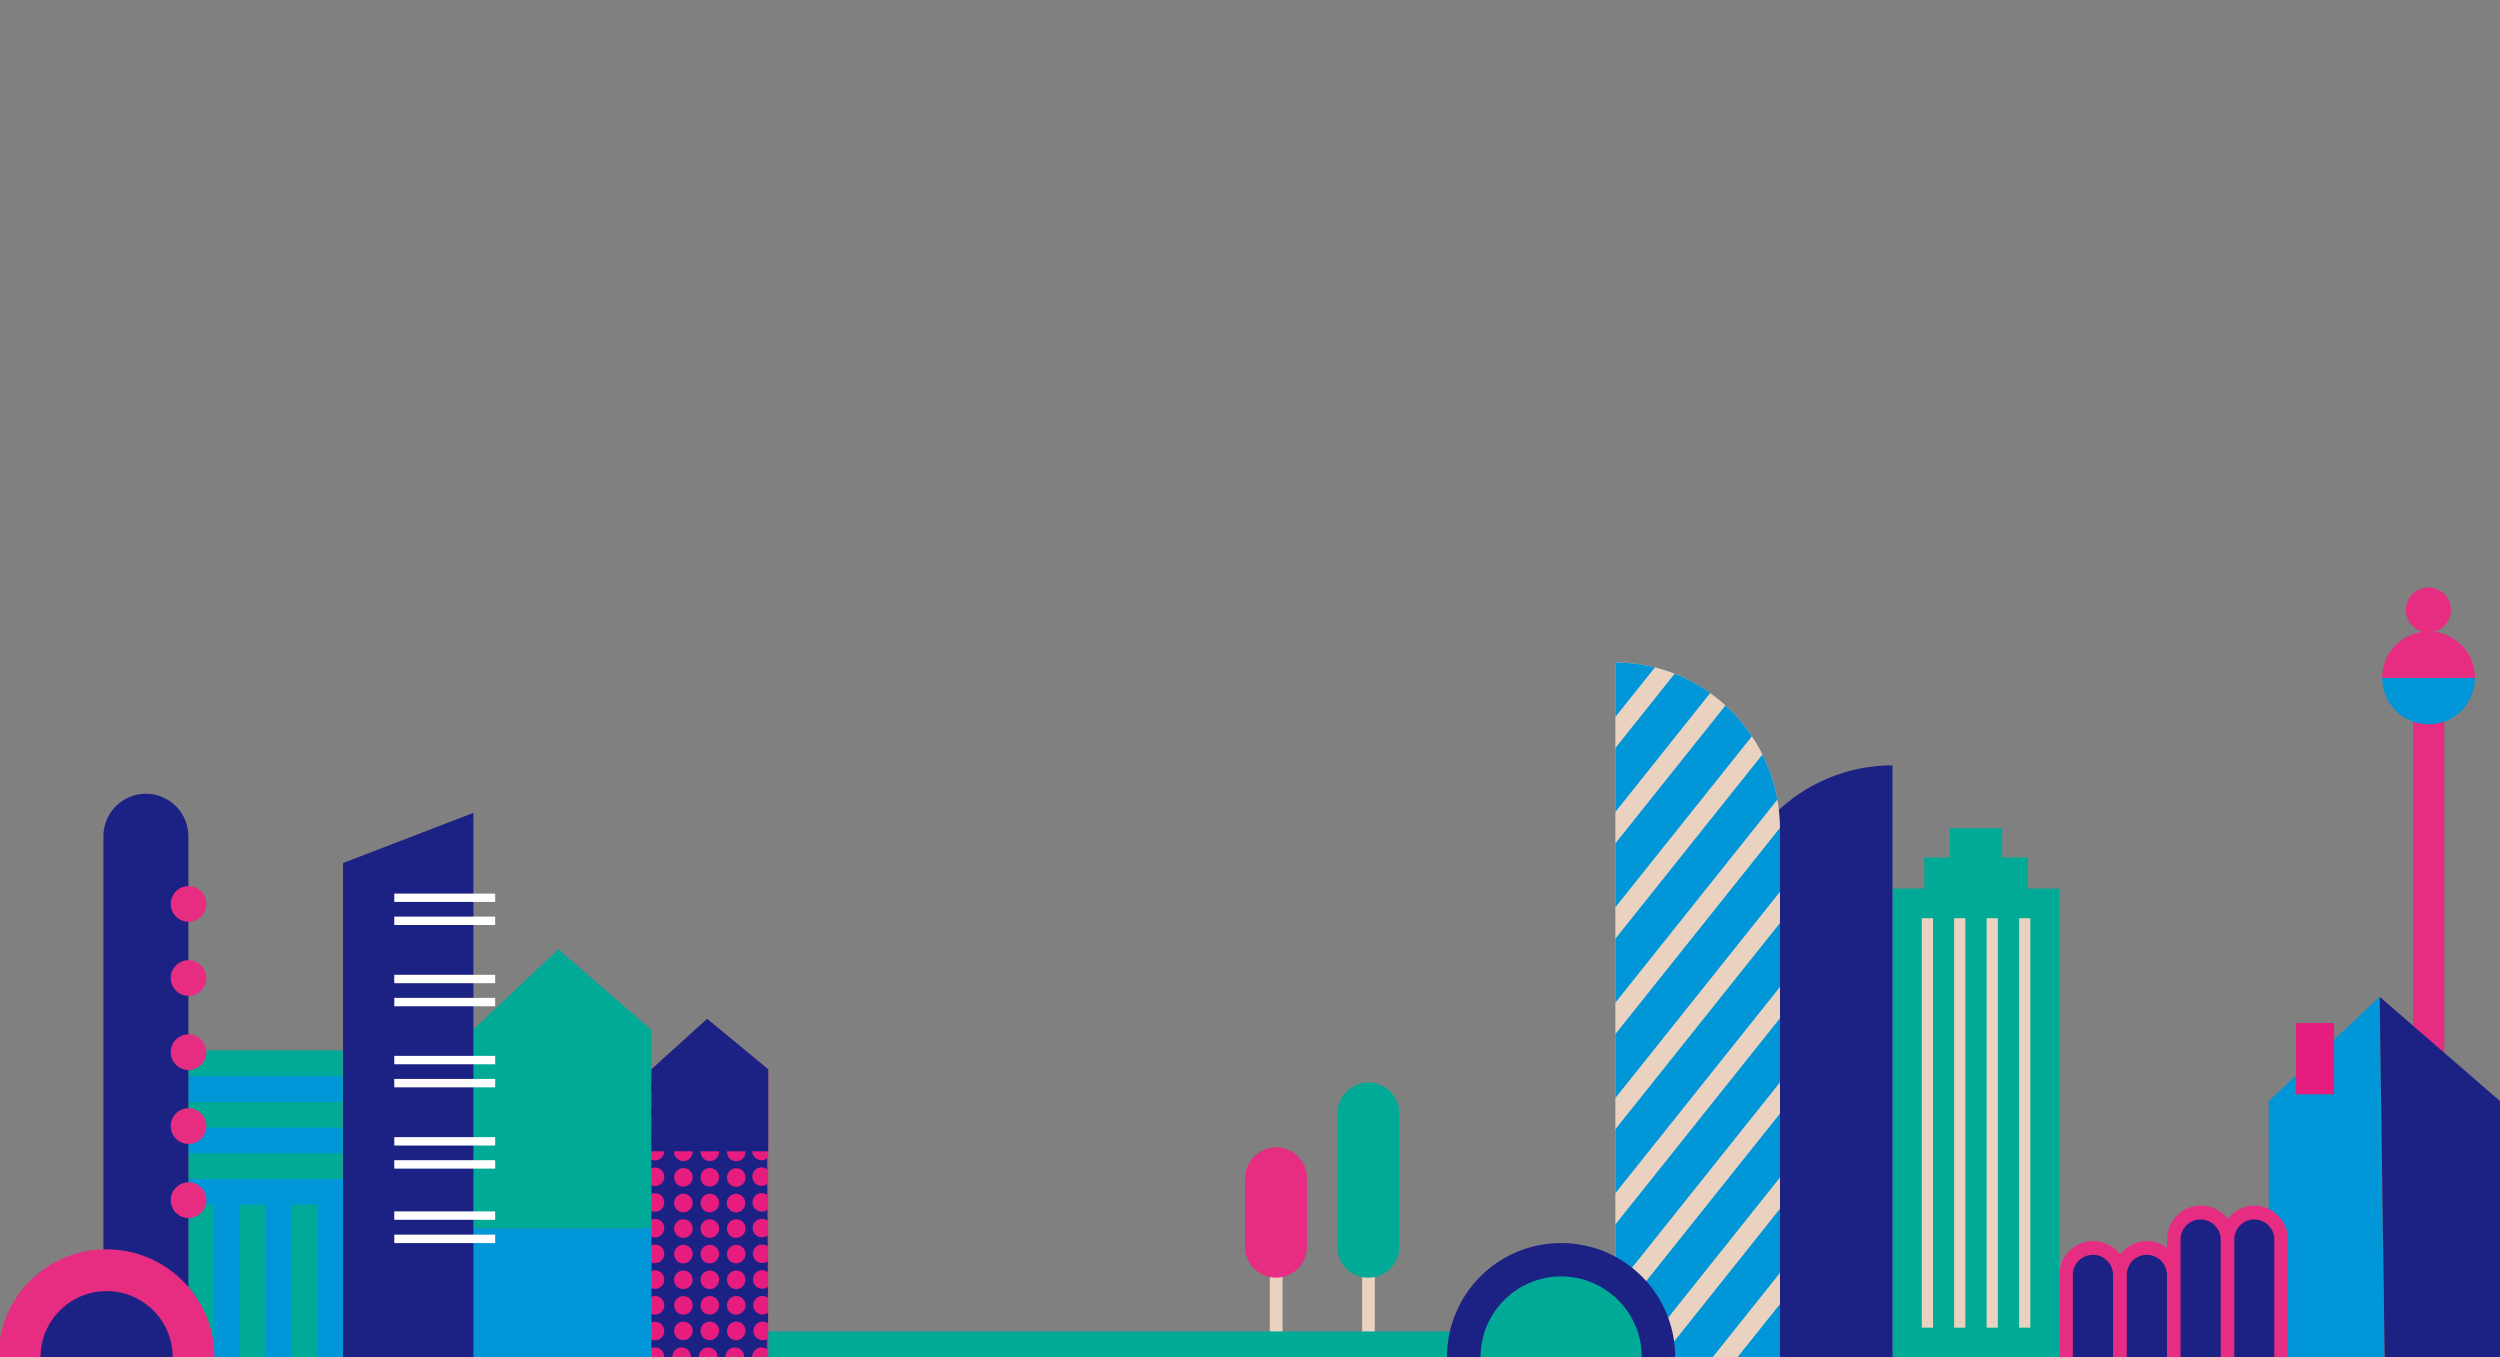 <?xml version="1.0" encoding="utf-8"?>
<!-- Generator: Adobe Illustrator 26.0.3, SVG Export Plug-In . SVG Version: 6.00 Build 0)  -->
<svg version="1.1" id="Livello_1" xmlns="http://www.w3.org/2000/svg" xmlns:xlink="http://www.w3.org/1999/xlink" x="0px" y="0px"
	 viewBox="0 0 1400 760" enable-background="new 0 0 1400 760" xml:space="preserve">
<rect x="0" y="0" width="1400" height="760" fill="#808080" stroke="none"/>
<g id="Palazzo_8">
	
		<rect id="Rettangolo_10923_00000036221591969921508140000001198994745536826301_" x="1351.3" y="360.4" fill="#E62D82" width="17.5" height="399.6"/>
	<path id="Tracciato_19550_00000095326386006850481900000004352700474439473818_" fill="#0096D7" d="M1386,379.6
		c0,14.4-11.6,26-26,26s-26-11.6-26-26"/>
	<path id="Tracciato_19551_00000098188128892359698730000009956496747155957182_" fill="#E62D82" d="M1334,379.6
		c0-14.4,11.6-26,26-26s26,11.6,26,26"/>
	<path id="Tracciato_19702_00000154422200046173496420000015753291556012238748_" fill="#E62D82" d="M1372.5,341.5
		c0.1,7-5.5,12.6-12.5,12.7s-12.6-5.5-12.7-12.5s5.5-12.6,12.5-12.7h0.1l0,0c6.8-0.1,12.5,5.4,12.6,12.2
		C1372.5,341.3,1372.5,341.4,1372.5,341.5L1372.5,341.5"/>
</g>
<g id="Palazzo_7">
	<path id="Tracciato_19552_00000155861708707912095320000009877192924826371975_" fill="#0096D7" d="M1270.6,760h64.6l-1.4-109.5
		l-1.2-92.3l-62.1,58.4L1270.6,760L1270.6,760z"/>
	<path id="Tracciato_19553_00000101787211630017895420000007829887387611946632_" fill="#1C2284" d="M1335.4,760h64.6V616.6
		l-67.4-58.4L1335.4,760z"/>
	
		<rect id="Rettangolo_10924_00000062150386196827595370000005453303517975529095_" x="1285.8" y="572.9" fill="#E61D7E" width="21.3" height="39.9"/>
</g>
<g id="Palazzo_6">
	<path fill="#00AA96" d="M1153.2,497.6V760h-93.4V497.6h17.8v-17.4h14.3v-16.4h29.3v16.4h14.3v17.4H1153.2z"/>
	<path fill="#E9D2C0" d="M1130.7,514.2h6.3v229.3h-6.3V514.2z M1112.5,514.2h6.3v229.3h-6.3V514.2z M1076.2,514.2h6.3v229.3h-6.3
		V514.2z M1094.3,514.2h6.3v229.3h-6.3V514.2z"/>
</g>
<g>
	<path id="Palazzo_5.1_00000050656661810562339300000004558871559156332431_" fill="#1C2284" d="M966.1,760h93.7V428.6
		c-51.7,0-93.7,42-93.7,93.7L966.1,760L966.1,760z"/>
</g>
<g id="Palazzo_5">
	<path id="Tracciato_19556-2" fill="#E9D2C0" d="M996.8,760h-92.2V371c50.9,0,92.2,41.9,92.2,93.5V760z"/>
	<g>
		<g>
			<g>
				<g>
					<g>
						<g>
							<g>
								<g>
									<g>
										<g>
											<defs>
												<path id="SVGID_1_" d="M996.8,760h-92.2V371c50.9,0,92.2,41.9,92.2,93.5V760z"/>
											</defs>
											<clipPath id="SVGID_00000153706873167218463000000003665136562289213602_">
												<use xlink:href="#SVGID_1_"  overflow="visible"/>
											</clipPath>
											<g clip-path="url(#SVGID_00000153706873167218463000000003665136562289213602_)">
												<path fill="#0096D7" d="M904.6,370v31.5l22.9-28.7C920,371,912.3,370,904.6,370z"/>
												<path fill="#0096D7" d="M938.6,376.3l-34,42.6v35.8l54-67.7C952.4,382.7,945.6,379.1,938.6,376.3z"/>
												<path fill="#0096D7" d="M967.2,393.9l-62.6,78.4v35.8l77.5-97.1C977.8,404.7,972.8,399,967.2,393.9z"/>
												<path fill="#0096D7" d="M988.1,421.1l-83.5,104.6v35.8l92-115.3C995,437.5,992.2,429,988.1,421.1z"/>
												<path fill="#0096D7" d="M998.3,463.7v-2l-93.7,117.4v35.8l93.7-117.4V463.7z"/>
												<polygon fill="#0096D7" points="998.3,515 904.6,632.4 904.6,668.2 998.3,550.8 												"/>
												<polygon fill="#0096D7" points="998.3,568.3 904.6,685.7 904.6,721.6 998.3,604.2 												"/>
												<polygon fill="#0096D7" points="998.3,621.7 904.6,739.1 904.6,759.9 916.6,759.9 998.3,657.5 												"/>
												<polygon fill="#0096D7" points="959.2,759.9 998.3,710.9 998.3,675 930.6,759.9 												"/>
												<polygon fill="#0096D7" points="998.3,759.9 998.3,728.4 973.1,759.9 												"/>
											</g>
										</g>
									</g>
								</g>
							</g>
						</g>
					</g>
				</g>
			</g>
		</g>
	</g>
</g>
<g id="Albero_2">
	
		<rect id="Rettangolo_10937_00000050631453168063795560000017411504827778692481_" x="762.8" y="700.5" fill="#E9D2C0" width="7.1" height="48.3"/>
	<path id="Tracciato_19558_00000106112537497864109390000003117282438630571441_" fill="#00AA96" d="M766.3,606.2L766.3,606.2
		c9.6,0,17.3,7.7,17.3,17.3V698c0.1,9.6-7.6,17.4-17.2,17.5c-9.6,0.1-17.4-7.6-17.5-17.2v-74.8C749,614,756.8,606.3,766.3,606.2"/>
</g>
<g id="Palazzo_3">
	<path fill="#00AA96" d="M264.7,687.8h100.1v-111l-52.1-45.2l-48,45.2V687.8z"/>
	<path fill="#0096D7" d="M264.7,687.8h100.1V760H264.7V687.8z"/>
</g>
<g id="Palazzo_2">
	<path fill="#1C2284" d="M265.1,760h-73V483.3l73-28.1V760z"/>
	<path fill="#FFFFFF" d="M220.8,513.3h56.5v4.7h-56.5C220.8,518,220.8,513.3,220.8,513.3z M220.8,500.4h56.5v4.7h-56.5
		C220.8,505.1,220.8,500.4,220.8,500.4z"/>
	<path fill="#FFFFFF" d="M220.8,558.8h56.5v4.7h-56.5C220.8,563.5,220.8,558.8,220.8,558.8z M220.8,545.9h56.5v4.7h-56.5
		C220.8,550.6,220.8,545.9,220.8,545.9z"/>
	<path fill="#FFFFFF" d="M220.8,604.2h56.5v4.7h-56.5C220.8,608.9,220.8,604.2,220.8,604.2z M220.8,591.3h56.5v4.7h-56.5
		C220.8,596,220.8,591.3,220.8,591.3z"/>
	<path fill="#FFFFFF" d="M220.8,649.7h56.5v4.7h-56.5C220.8,654.4,220.8,649.7,220.8,649.7z M220.8,636.8h56.5v4.7h-56.5
		C220.8,641.5,220.8,636.8,220.8,636.8z"/>
	<path fill="#FFFFFF" d="M220.8,691.4h56.5v4.7h-56.5C220.8,696.1,220.8,691.4,220.8,691.4z M220.8,678.4h56.5v4.7h-56.5
		C220.8,683.1,220.8,678.4,220.8,678.4z"/>
</g>
<g id="palazzo_1">
	<path fill="#00AA96" d="M105.5,588.2h86.4V760h-86.4C105.5,760,105.5,588.2,105.5,588.2z"/>
	<path fill="#0096D7" d="M191.9,602.7v14.4h-86.4v-14.4H191.9z M105.5,645.9h86.4v-14.4h-86.4C105.5,631.5,105.5,645.9,105.5,645.9z
		 M105.5,674.6h14.4V760h14.4v-85.4h14.4V760h14.6v-85.4h14.4V760h14.4v-99.8h-86.4v14.4L105.5,674.6L105.5,674.6z"/>
</g>
<g id="Ponte_1">
	<path fill="#E62D82" d="M1281.3,694.1V760h-128v-46.1c0-10.4,8.4-18.9,18.9-18.9l0,0l0,0c5.9,0,11.5,2.8,15.1,7.5
		c6.2-8.3,18-10,26.3-3.8V694c0-10.4,8.4-18.9,18.9-18.9l0,0l0,0c5.9,0,11.5,2.8,15.1,7.5c3.6-4.8,9.2-7.5,15.1-7.5l0,0
		C1273,675.4,1281.2,683.8,1281.3,694.1z"/>
	<path fill="#1C2284" d="M1183.3,713.9V760h-22.5v-46.1l0,0c0-6.2,5-11.2,11.2-11.2l0,0l0,0c6.2-0.1,11.2,4.9,11.3,11.1V713.9z
		 M1202.2,702.7L1202.2,702.7c-6.2,0-11.2,5-11.2,11.2l0,0l0,0V760h22.5v-46.1C1213.4,707.7,1208.4,702.7,1202.2,702.7z
		 M1232.3,682.9L1232.3,682.9c-6.2,0-11.2,5-11.2,11.2l0,0l0,0V760h22.5v-65.9C1243.5,687.9,1238.5,682.9,1232.3,682.9L1232.3,682.9
		z M1262.4,682.9L1262.4,682.9c-6.2,0-11.2,5-11.2,11.2l0,0l0,0V760h22.4v-65.9C1273.6,687.9,1268.6,682.9,1262.4,682.9
		L1262.4,682.9L1262.4,682.9z"/>
</g>
<g id="Palazzo_8_00000030469392205885838240000016446087761004060037_">
	<path fill="#1C2284" d="M81.7,444.5L81.7,444.5c13.1,0,23.8,10.7,23.8,23.8l0,0V760H57.9V468.3C57.9,455.2,68.5,444.5,81.7,444.5
		L81.7,444.5L81.7,444.5"/>
	<path fill="#E62D82" d="M115.6,506.2c0,5.5-4.5,10-10,10s-10-4.5-10-10s4.5-10,10-10S115.6,500.7,115.6,506.2L115.6,506.2"/>
	<path fill="#E62D82" d="M115.6,547.7c0,5.5-4.5,10-10,10s-10-4.5-10-10s4.5-10,10-10S115.6,542.2,115.6,547.7L115.6,547.7"/>
	<path fill="#E62D82" d="M115.6,589.2c0,5.5-4.5,10-10,10s-10-4.5-10-10s4.5-10,10-10S115.6,583.7,115.6,589.2L115.6,589.2"/>
	<path fill="#E62D82" d="M115.6,630.6c0,5.5-4.5,10-10,10s-10-4.5-10-10s4.5-10,10-10S115.6,625.1,115.6,630.6L115.6,630.6"/>
	<path fill="#E62D82" d="M115.6,672.1c0,5.5-4.5,10-10,10s-10-4.5-10-10s4.5-10,10-10S115.6,666.6,115.6,672.1L115.6,672.1"/>
</g>
<g id="Albero_1">
	
		<rect id="Rettangolo_10938_00000124855788839845456940000003037612215544273562_" x="711.1" y="700.5" fill="#E9D2C0" width="7.1" height="48.3"/>
	<path id="Tracciato_19559_00000080928664086783925010000010611777259878491568_" fill="#E62D82" d="M714.6,642.5L714.6,642.5
		c9.6,0,17.3,7.7,17.3,17.3V698c0.1,9.6-7.6,17.4-17.2,17.5s-17.4-7.6-17.5-17.2v-38.5C697.3,650.3,705.1,642.6,714.6,642.5"/>
</g>
<g id="semicerchio">
	<path fill="#E62D82" d="M120.1,760h-121c0-33.4,27.1-60.4,60.4-60.4C92.9,699.6,120.1,726.6,120.1,760"/>
	<path fill="#1C2284" d="M96.7,760h-74c0-20.4,16.6-37,37-37S96.7,739.6,96.7,760"/>
</g>
<g>
	<rect id="Prato" x="420" y="745.6" fill="#00AA96" width="444.3" height="14.4"/>
</g>
<g id="Palazzo_4">
	<path fill="#E61D7E" d="M364.9,759.9h65.3v-161l-34-27.8l-31.4,27.8L364.9,759.9L364.9,759.9z"/>
	<path fill="#1C2284" d="M427.2,750.5c-2.9,0-5.2-2.3-5.3-5.1c0-2.9,2.3-5.2,5.1-5.3c1.1,0,2.2,0.3,3.1,1v-6
		c-2.3,1.7-5.6,1.2-7.3-1.1s-1.2-5.6,1.1-7.3c1.8-1.3,4.3-1.3,6.1,0v-6c-2.3,1.7-5.6,1.2-7.3-1.1c-1.7-2.3-1.2-5.6,1.1-7.3
		c1.8-1.3,4.3-1.3,6.1,0v-6c-2.3,1.7-5.6,1.2-7.3-1.1s-1.2-5.6,1.1-7.3c1.8-1.3,4.3-1.3,6.1,0v-6c-2.3,1.7-5.6,1.2-7.3-1.1
		c-1.7-2.3-1.2-5.6,1.1-7.3c1.8-1.3,4.3-1.3,6.1,0v-6c-2.3,1.7-5.6,1.2-7.3-1.1s-1.2-5.6,1.1-7.3c1.8-1.3,4.3-1.3,6.1,0v-6
		c-2.3,1.7-5.6,1.2-7.3-1.1c-1.7-2.3-1.2-5.6,1.1-7.3c1.8-1.3,4.3-1.3,6.1,0v-6c-2.3,1.7-5.6,1.2-7.3-1.1s-1.2-5.6,1.1-7.3
		c1.8-1.3,4.3-1.3,6.1,0v-6c-2.3,1.7-5.6,1.2-7.3-1.1c-1.7-2.3-1.2-5.6,1.1-7.3c1.8-1.3,4.3-1.3,6.1,0v-6c-2.3,1.7-5.6,1.2-7.3-1.1
		s-1.2-5.6,1.1-7.3c1.8-1.3,4.3-1.3,6.1,0v-6c-2.3,1.7-5.5,1.2-7.2-1.1c-0.7-0.9-1-2-1-3.1c0-2.7,2.1-5,4.8-5.1l-9.5-7.9
		c-0.7,2.8-3.6,4.4-6.4,3.7s-4.4-3.6-3.7-6.4c0.4-1.4,1.4-2.7,2.7-3.3l-8.2-6.8c-1.6,2.4-4.8,3-7.2,1.4c-0.8-0.5-1.4-1.3-1.8-2.1
		l-8.2,7.4c2.7,1.1,4,4.1,2.9,6.7s-4.1,4-6.7,2.9c-1.5-0.6-2.6-1.9-3.1-3.4l-8.8,7.9c2.4,0.5,4.2,2.6,4.2,5.1c0,2.8-2.3,5.2-5.1,5.2
		h-0.1c-0.7,0-1.4-0.1-2-0.4v4.8c0.6-0.3,1.3-0.4,2-0.4c2.9,0,5.2,2.3,5.2,5.2s-2.3,5.2-5.2,5.2c-0.7,0-1.4-0.1-2-0.4v4.8
		c0.6-0.3,1.3-0.4,2-0.4c2.9,0,5.2,2.3,5.2,5.2s-2.3,5.2-5.2,5.2c-0.7,0-1.4-0.1-2-0.4v4.8c0.6-0.3,1.3-0.4,2-0.4
		c2.9,0,5.2,2.3,5.2,5.2s-2.3,5.2-5.2,5.2c-0.7,0-1.4-0.1-2-0.4v4.8c0.6-0.3,1.3-0.4,2-0.4c2.9,0,5.2,2.3,5.2,5.2s-2.3,5.2-5.2,5.2
		c-0.7,0-1.4-0.1-2-0.4v4.8c0.6-0.3,1.3-0.4,2-0.4c2.9,0,5.2,2.3,5.2,5.2s-2.3,5.2-5.2,5.2c-0.7,0-1.4-0.1-2-0.4v4.8
		c0.6-0.3,1.3-0.4,2-0.4c2.9,0,5.2,2.3,5.2,5.2s-2.3,5.2-5.2,5.2c-0.7,0-1.4-0.1-2-0.4v4.8c0.6-0.3,1.3-0.4,2-0.4
		c2.9,0,5.2,2.3,5.2,5.2s-2.3,5.2-5.2,5.2c-0.7,0-1.4-0.1-2-0.4v4.8c0.6-0.3,1.3-0.4,2-0.4c2.9,0,5.2,2.3,5.2,5.2s-2.3,5.2-5.2,5.2
		c-0.7,0-1.4-0.1-2-0.4v4.8c0.6-0.3,1.3-0.4,2-0.4c2.9,0,5.2,2.3,5.2,5.2s-2.3,5.2-5.2,5.2c-0.7,0-1.4-0.1-2-0.4v4.8
		c0.6-0.3,1.3-0.4,2-0.4c2.9,0,5.2,2.3,5.2,5.2s-2.3,5.2-5.2,5.2c-0.7,0-1.4-0.1-2-0.4v4.8c0.6-0.3,1.3-0.4,2-0.4
		c2.8,0,5.2,2.3,5.2,5.1v0.1v0.2h4.5v-0.2c0-2.9,2.3-5.2,5.2-5.2c2.9,0,5.2,2.3,5.2,5.2l0,0v0.2h4.5v-0.2c0-2.9,2.3-5.2,5.2-5.2
		c2.9,0,5.2,2.3,5.2,5.2v0.2h4.5v-0.2c0-2.9,2.3-5.2,5.2-5.2c2.9,0,5.2,2.3,5.2,5.2l0,0v0.2h4.5v-0.2c0-2.8,2.3-5.2,5.1-5.2
		c1.1,0,2.2,0.3,3.1,1v-6C429.5,750.2,428.3,750.5,427.2,750.5z M382.7,750.5c-2.9,0-5.2-2.3-5.2-5.2s2.3-5.2,5.2-5.2
		c2.9,0,5.2,2.3,5.2,5.2C387.9,748.1,385.6,750.4,382.7,750.5L382.7,750.5L382.7,750.5z M382.7,736.2c-2.9,0-5.2-2.3-5.2-5.2
		s2.3-5.2,5.2-5.2c2.9,0,5.2,2.3,5.2,5.2c0,2.8-2.2,5.2-5.1,5.2C382.7,736.2,382.7,736.2,382.7,736.2L382.7,736.2z M382.7,721.9
		c-2.9,0-5.2-2.3-5.2-5.2s2.3-5.2,5.2-5.2c2.9,0,5.2,2.3,5.2,5.2C387.9,719.5,385.6,721.8,382.7,721.9L382.7,721.9L382.7,721.9z
		 M382.7,707.5c-2.9,0-5.2-2.3-5.2-5.2s2.3-5.2,5.2-5.2c2.9,0,5.2,2.3,5.2,5.2C387.9,705.1,385.6,707.4,382.7,707.5L382.7,707.5
		L382.7,707.5z M382.7,693.2c-2.9,0-5.2-2.3-5.2-5.2s2.3-5.2,5.2-5.2c2.9,0,5.2,2.3,5.2,5.2c0,2.8-2.2,5.2-5.1,5.2
		C382.7,693.2,382.7,693.2,382.7,693.2L382.7,693.2z M382.7,678.9c-2.9,0-5.2-2.3-5.2-5.2s2.3-5.2,5.2-5.2c2.9,0,5.2,2.3,5.2,5.2
		C387.9,676.5,385.6,678.8,382.7,678.9L382.7,678.9L382.7,678.9z M382.7,664.5c-2.9,0-5.2-2.3-5.2-5.2s2.3-5.2,5.2-5.2
		c2.9,0,5.2,2.3,5.2,5.2C387.9,662.1,385.6,664.4,382.7,664.5L382.7,664.5L382.7,664.5z M382.7,650.2c-2.9,0-5.2-2.3-5.2-5.2
		s2.3-5.2,5.2-5.2c2.9,0,5.2,2.3,5.2,5.2c0,2.8-2.2,5.2-5.1,5.2C382.7,650.2,382.7,650.2,382.7,650.2L382.7,650.2z M382.7,635.9
		c-2.9,0-5.2-2.3-5.2-5.2s2.3-5.2,5.2-5.2c2.9,0,5.2,2.3,5.2,5.2C387.9,633.5,385.6,635.8,382.7,635.9L382.7,635.9L382.7,635.9z
		 M382.7,621.5c-2.9,0-5.2-2.3-5.2-5.2s2.3-5.2,5.2-5.2c2.9,0,5.2,2.3,5.2,5.2C387.9,619.1,385.6,621.4,382.7,621.5L382.7,621.5
		L382.7,621.5z M382.7,607.2c-2.9,0-5.2-2.3-5.2-5.2s2.3-5.2,5.2-5.2c2.9,0,5.2,2.3,5.2,5.2c0,2.8-2.2,5.2-5.1,5.2
		C382.7,607.2,382.7,607.2,382.7,607.2L382.7,607.2z M397.5,750.5c-2.9,0-5.2-2.3-5.2-5.2s2.3-5.2,5.2-5.2c2.9,0,5.2,2.3,5.2,5.2
		C402.6,748.1,400.3,750.5,397.5,750.5L397.5,750.5z M397.5,736.2c-2.9,0-5.2-2.3-5.2-5.2s2.3-5.2,5.2-5.2c2.9,0,5.2,2.3,5.2,5.2
		C402.7,733.8,400.3,736.2,397.5,736.2L397.5,736.2z M397.5,721.9c-2.9,0-5.2-2.3-5.2-5.2s2.3-5.2,5.2-5.2c2.9,0,5.2,2.3,5.2,5.2
		C402.6,719.5,400.3,721.9,397.5,721.9L397.5,721.9z M397.5,707.5c-2.9,0-5.2-2.3-5.2-5.2s2.3-5.2,5.2-5.2c2.9,0,5.2,2.3,5.2,5.2
		C402.6,705.1,400.3,707.5,397.5,707.5L397.5,707.5z M397.5,693.2c-2.9,0-5.2-2.3-5.2-5.2s2.3-5.2,5.2-5.2c2.9,0,5.2,2.3,5.2,5.2
		C402.7,690.8,400.3,693.2,397.5,693.2L397.5,693.2z M397.5,678.9c-2.9,0-5.2-2.3-5.2-5.2s2.3-5.2,5.2-5.2c2.9,0,5.2,2.3,5.2,5.2
		C402.6,676.5,400.3,678.9,397.5,678.9L397.5,678.9z M397.5,664.5c-2.9,0-5.2-2.3-5.2-5.2s2.3-5.2,5.2-5.2c2.9,0,5.2,2.3,5.2,5.2
		C402.6,662.1,400.3,664.5,397.5,664.5L397.5,664.5z M397.5,650.2c-2.9,0-5.2-2.3-5.2-5.2s2.3-5.2,5.2-5.2c2.9,0,5.2,2.3,5.2,5.2
		C402.7,647.8,400.3,650.2,397.5,650.2L397.5,650.2z M397.5,635.9c-2.9,0-5.2-2.3-5.2-5.2s2.3-5.2,5.2-5.2c2.9,0,5.2,2.3,5.2,5.2
		C402.6,633.5,400.3,635.9,397.5,635.9L397.5,635.9z M397.5,621.5c-2.9,0-5.2-2.3-5.2-5.2s2.3-5.2,5.2-5.2c2.9,0,5.2,2.3,5.2,5.2
		C402.6,619.1,400.3,621.5,397.5,621.5L397.5,621.5z M397.5,607.2c-2.9,0-5.2-2.3-5.2-5.2s2.3-5.2,5.2-5.2c2.9,0,5.2,2.3,5.2,5.2
		C402.7,604.8,400.3,607.2,397.5,607.2L397.5,607.2z M397.5,592.9c-2.9,0-5.2-2.3-5.2-5.2s2.3-5.2,5.2-5.2c2.9,0,5.2,2.3,5.2,5.2
		C402.6,590.5,400.3,592.9,397.5,592.9L397.5,592.9z M412.3,596.9c2.9,0,5.2,2.3,5.2,5.2s-2.3,5.2-5.2,5.2c-2.9,0-5.2-2.3-5.2-5.2
		C407,599.2,409.3,596.9,412.3,596.9C412.2,596.9,412.2,596.9,412.3,596.9L412.3,596.9z M412.3,611.2c2.9,0,5.2,2.3,5.2,5.2
		s-2.3,5.2-5.2,5.2c-2.9,0-5.2-2.3-5.2-5.2S409.4,611.2,412.3,611.2C412.2,611.2,412.2,611.2,412.3,611.2L412.3,611.2z M412.3,625.5
		c2.9,0,5.2,2.3,5.2,5.2s-2.3,5.2-5.2,5.2c-2.9,0-5.2-2.3-5.2-5.2C407,627.8,409.3,625.5,412.3,625.5
		C412.2,625.5,412.2,625.5,412.3,625.5L412.3,625.5z M412.3,639.9c2.9,0,5.2,2.3,5.2,5.2s-2.3,5.2-5.2,5.2c-2.9,0-5.2-2.3-5.2-5.2
		C407,642.2,409.3,639.9,412.3,639.9C412.2,639.9,412.2,639.9,412.3,639.9L412.3,639.9z M412.3,654.2c2.9,0,5.2,2.3,5.2,5.2
		s-2.3,5.2-5.2,5.2c-2.9,0-5.2-2.3-5.2-5.2S409.4,654.2,412.3,654.2C412.2,654.2,412.2,654.2,412.3,654.2L412.3,654.2z M412.3,750.5
		c-2.9,0-5.2-2.3-5.2-5.2s2.3-5.2,5.2-5.2c2.9,0,5.2,2.3,5.2,5.2C417.4,748.1,415.1,750.5,412.3,750.5L412.3,750.5z M412.3,736.2
		c-2.9,0-5.2-2.3-5.2-5.2s2.3-5.2,5.2-5.2c2.9,0,5.2,2.3,5.2,5.2C417.5,733.8,415.1,736.2,412.3,736.2L412.3,736.2z M412.3,721.9
		c-2.9,0-5.2-2.3-5.2-5.2s2.3-5.2,5.2-5.2c2.9,0,5.2,2.3,5.2,5.2C417.4,719.5,415.1,721.9,412.3,721.9L412.3,721.9z M412.3,707.5
		c-2.9,0-5.2-2.3-5.2-5.2s2.3-5.2,5.2-5.2c2.9,0,5.2,2.3,5.2,5.2C417.4,705.1,415.1,707.5,412.3,707.5L412.3,707.5z M412.3,693.2
		c-2.9,0-5.2-2.3-5.2-5.2s2.3-5.2,5.2-5.2c2.9,0,5.2,2.3,5.2,5.2C417.5,690.8,415.1,693.2,412.3,693.2L412.3,693.2z M417.4,673.7
		c0,2.9-2.3,5.2-5.2,5.2c-2.9,0-5.2-2.3-5.2-5.2s2.3-5.2,5.2-5.2C415,668.5,417.3,670.8,417.4,673.7z"/>
	<path fill="#1C2284" d="M364.9,644.7h65.3v-45.9L396,570.5l-31.2,28.3v45.9H364.9z"/>
</g>
<g id="Semicerchio">
	<path id="Tracciato_19700_00000105415069758138396840000016787738717079698600_" fill="#1C2284" d="M938.1,760H810.3
		c0-35.3,28.6-63.9,63.9-63.9C909.5,696.1,938.1,724.6,938.1,760L938.1,760L938.1,760"/>
	<path id="Tracciato_19701_00000127022719076951566810000011238003197791057828_" fill="#00AA96" d="M919.4,760h-90.3
		c0-24.9,20.2-45.2,45.1-45.2S919.4,735,919.4,760L919.4,760L919.4,760"/>
</g>
</svg>
